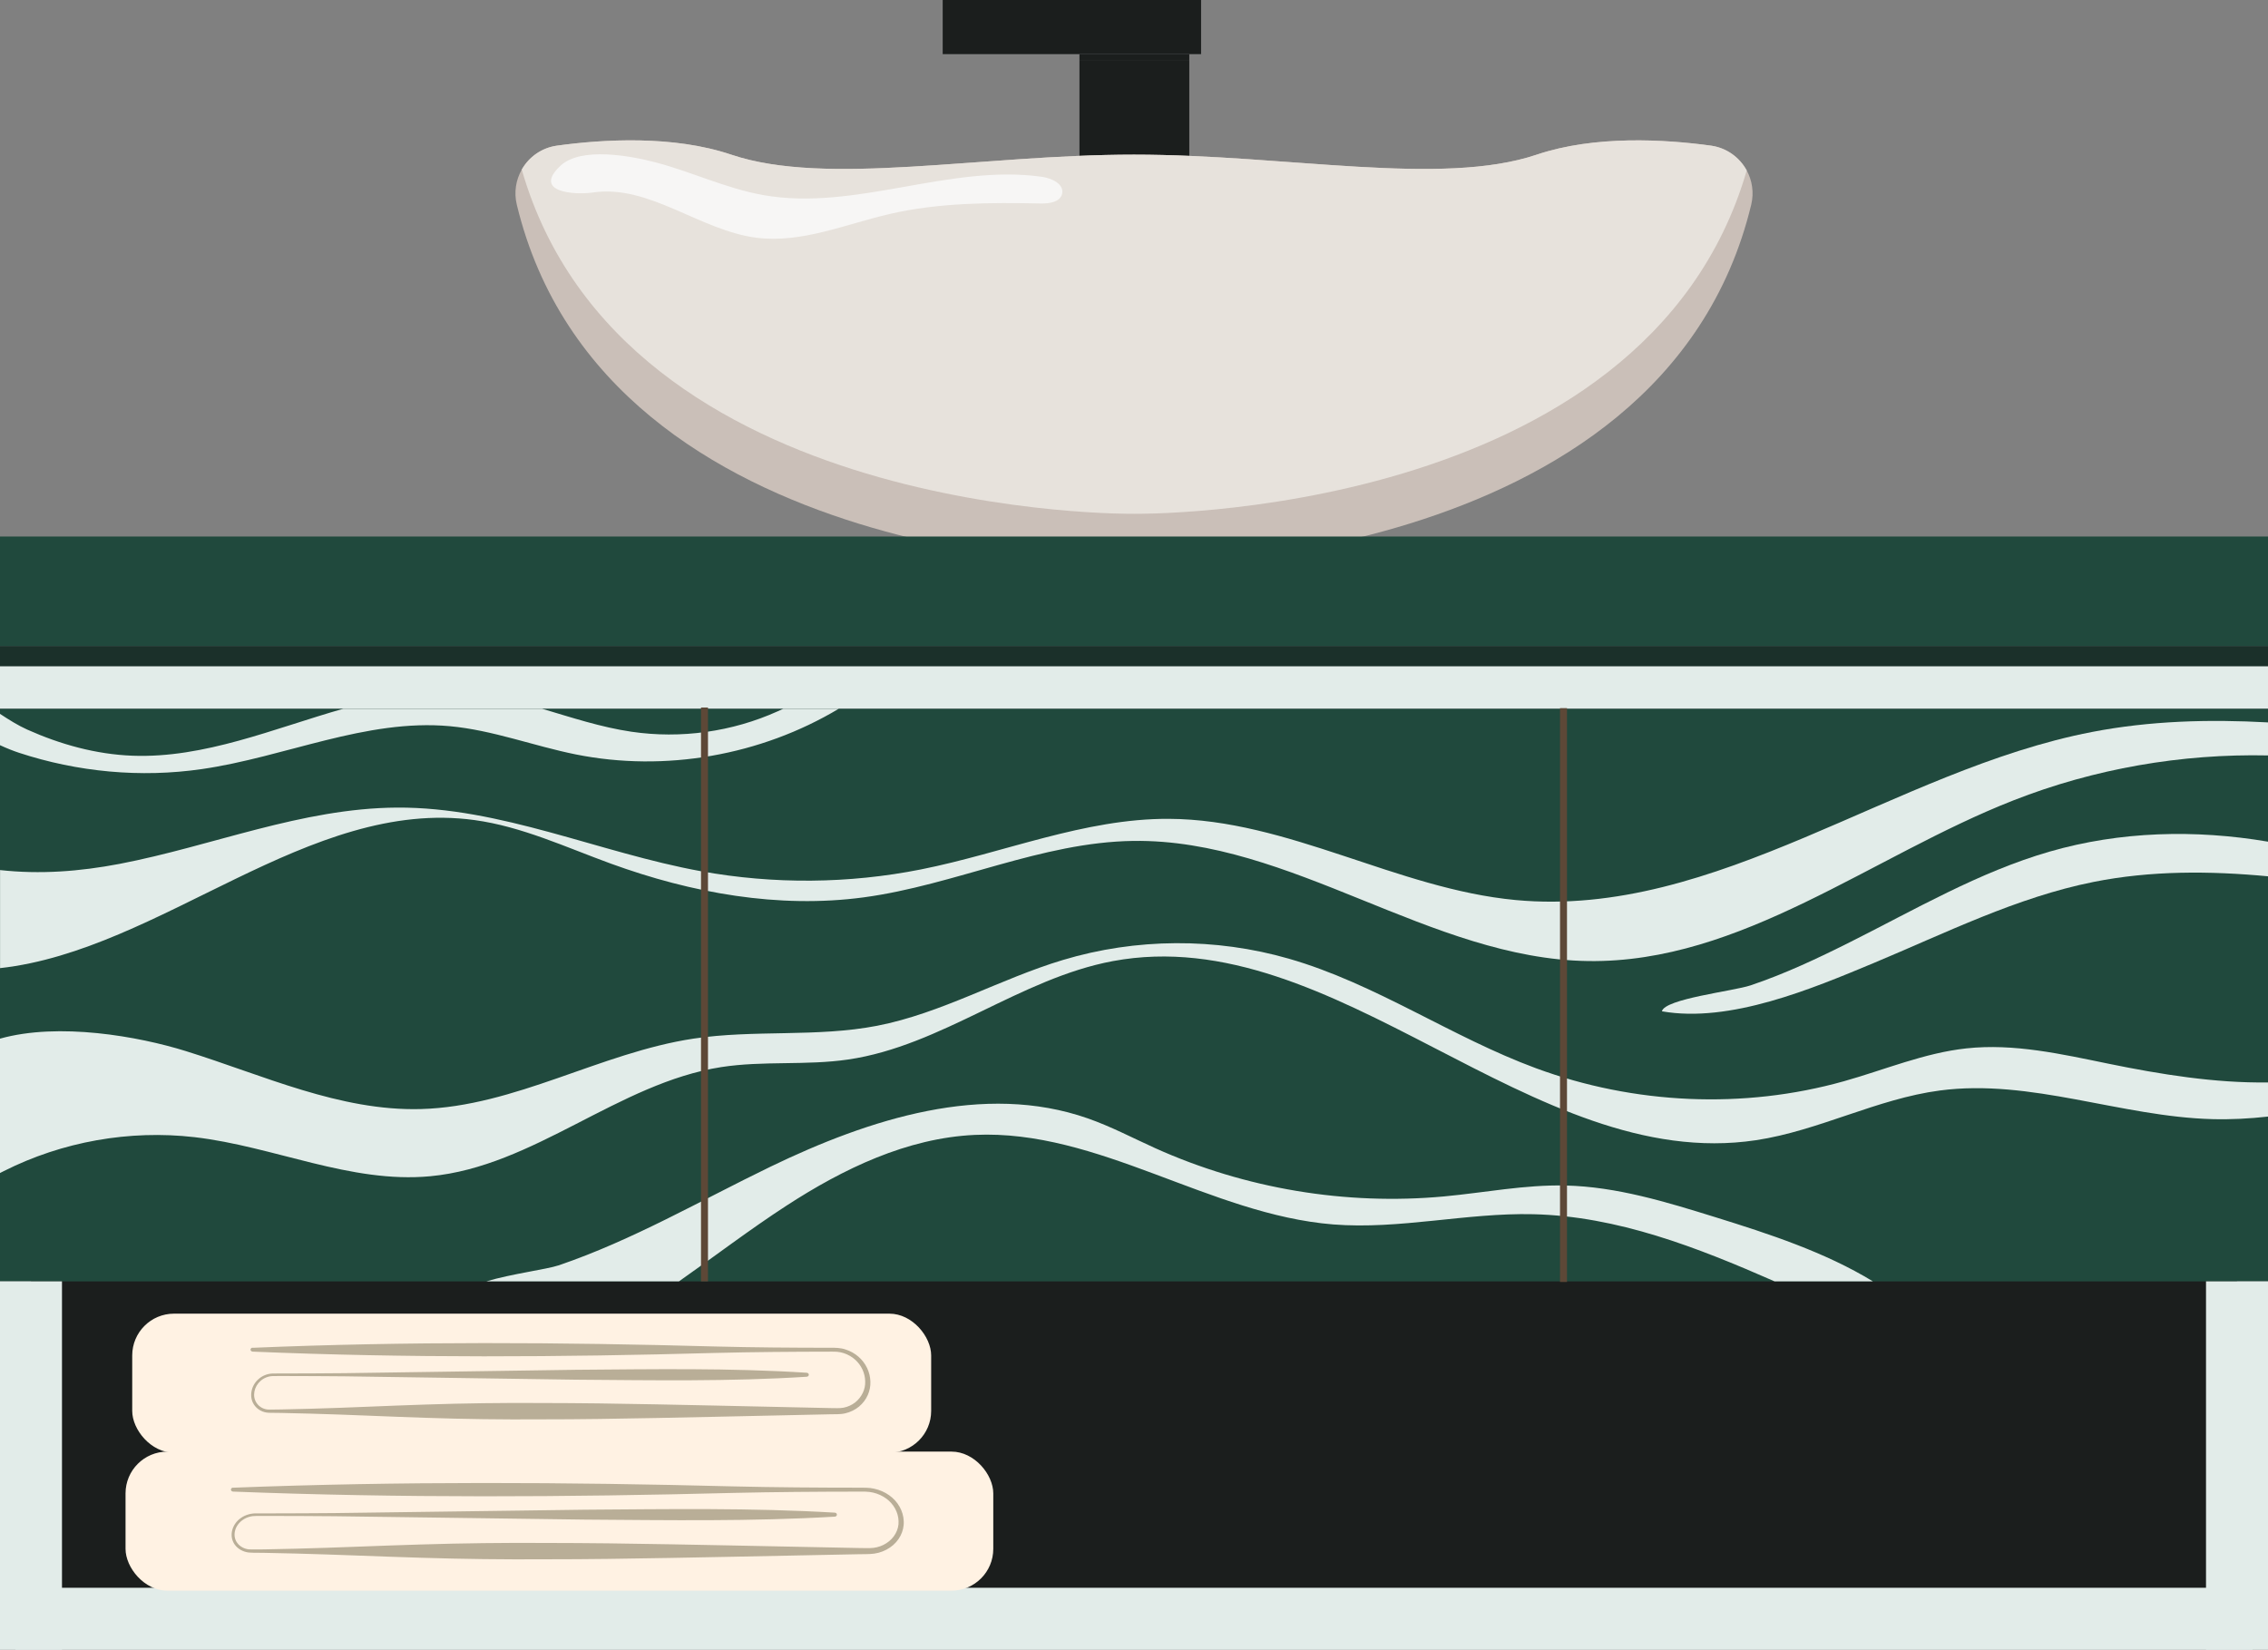 <svg xmlns="http://www.w3.org/2000/svg" id="Layer_2" data-name="Layer 2" viewBox="0 0 753.71 548.31"><rect x="0" y="0" width="753.71" height="548.31" fill="#808080" stroke="none"/><defs><style> .cls-1 { fill: #f7f6f5; } .cls-2 { fill: #e7e2dc; } .cls-3 { fill: #fff2e3; } .cls-4 { fill: #e2ece9; } .cls-5 { fill: #b9ae97; } .cls-6 { fill: #cabfb8; } .cls-7 { fill: #20493d; } .cls-8 { fill: #1b302a; } .cls-9 { fill: #1b1e1d; } .cls-10 { fill: #5d4837; } </style></defs><g id="_&#xCE;&#xD3;&#xC8;_1" data-name="&#x2014;&#xCE;&#xD3;&#xC8;_1"><g><g><rect class="cls-9" x="313.28" width="85.87" height="17.99"></rect><rect class="cls-9" x="358.73" y="17.99" width="36.5" height="1.93"></rect><rect class="cls-9" x="358.73" y="19.92" width="36.5" height="44.1"></rect></g><path class="cls-6" d="M581.98,68c-29.54,122.58-205.11,120.18-205.11,120.18,0,0-175.59,2.4-205.13-120.18-.99-4.12-.28-8.24,1.66-11.64,2.37-4.17,6.58-7.25,11.74-7.96,15.29-2.11,38.6-3.5,57.87,3,31.73,10.69,82.78,0,133.85,0s102.12,10.69,133.84,0c19.29-6.49,42.59-5.1,57.87-3,5.28,.73,9.56,3.94,11.91,8.24,1.81,3.34,2.46,7.34,1.5,11.36Z"></path><path class="cls-2" d="M580.48,56.64c-33.75,116.46-203.5,114.13-203.5,114.13,0,0-170.02,2.33-203.59-114.41,2.37-4.17,6.58-7.25,11.74-7.96,15.29-2.11,38.6-3.5,57.87,3,31.73,10.69,82.78,0,133.85,0s102.12,10.69,133.84,0c19.29-6.49,42.59-5.1,57.87-3,5.28,.73,9.56,3.94,11.91,8.24Z"></path><rect class="cls-7" x="0" y="178.32" width="753.71" height="36.36"></rect><rect class="cls-4" x="0" y="214.68" width="753.71" height="20.89"></rect><rect class="cls-9" x="10.3" y="401.71" width="733.11" height="136.3"></rect><rect class="cls-7" y="235.57" width="753.71" height="190.32"></rect><g><rect class="cls-4" x="0" y="425.88" width="20.6" height="122.43"></rect><rect class="cls-4" x="733.11" y="425.88" width="20.6" height="122.43"></rect></g><rect class="cls-4" x="366.56" y="166.31" width="20.6" height="743.41" transform="translate(914.87 161.15) rotate(90)"></rect><path class="cls-4" d="M753.71,240.08v11c-28.81-.62-57.74,4.4-84.56,14.92-47.33,18.55-90.48,54.12-141.32,53.42-52.46-.71-98.71-40.63-151.18-39.93-30.59,.4-59.3,14.68-89.63,18.76-28.29,3.8-57.22-1.45-84.04-11.22-14.93-5.44-29.55-12.32-45.3-14.47-55.07-7.56-104.12,43.27-157.66,49.21v-32.59c13.33,1.47,26.44,.47,39.71-2.06,30.75-5.9,60.48-18.51,92.17-18.71,34.52-.21,67.13,14.98,101.1,21.16,24.11,4.37,49.04,4.17,73.07-.61,27.56-5.49,54.27-16.95,82.37-16.81,39.59,.18,75.83,23.29,115.26,26.99,66.81,6.23,125.67-43.16,191.56-55.87,19.28-3.72,38.86-4.24,58.48-3.17Z"></path><path class="cls-4" d="M753.71,359.74v11.37c-6.12,.68-12.28,1.01-18.45,.85-30.46-.8-60.38-13.51-90.58-9.52-20.95,2.76-40.21,13.37-61.11,16.52-74.55,11.21-139.6-73.32-213.71-59.53-30.87,5.75-56.91,28.16-87.99,32.71-13.94,2.05-28.25,.36-42.17,2.52-34.24,5.31-62.26,33.07-96.75,36.28-26.45,2.48-51.91-9.93-78.31-12.99-21.6-2.49-43.93,1.47-63.36,11.27-.43,.22-.86,.44-1.29,.65v-44.66c19.6-5.5,46.03-.77,61.79,4.14,25.74,8.02,51.14,19.99,78.1,19.26,31.27-.86,59.65-18.74,90.58-23.41,20.18-3.04,40.98-.39,61.02-4.27,21.47-4.17,40.81-15.58,61.76-21.87,24.29-7.3,50.7-7.44,75.07-.43,28.83,8.29,54.03,26.05,82.19,36.43,32.56,12,68.92,13.69,102.33,4.29,13.54-3.81,26.69-9.4,40.67-10.91,15.79-1.71,31.6,1.9,47.17,5.09,17.29,3.54,35.41,6.49,53.04,6.23Z"></path><path class="cls-4" d="M622.4,425.88h-32.65c-25.89-11.36-52.22-21.66-80.22-22.32-22.2-.52-44.32,5.15-66.46,3.4-41.03-3.28-77.99-31.66-119.11-29.76-22.55,1.04-43.71,11.24-62.65,23.55-12.19,7.92-23.77,16.79-35.68,25.13h-64.01c8.13-2.46,20.06-3.99,24.01-5.32,24.6-8.36,47.15-21.54,70.45-32.81,32.86-15.88,70.92-28.11,105.37-16.06,7.74,2.7,15.01,6.55,22.46,9.92,29.92,13.48,63.36,19.07,96.04,16.03,13.45-1.25,26.81-3.93,40.32-3.62,16.99,.39,33.48,5.47,49.72,10.51,17.9,5.56,36.58,11.67,52.42,21.35Z"></path><path class="cls-4" d="M278.73,235.57c-25.92,15.51-57.7,21.11-87.34,15.18-14.04-2.82-27.64-8.08-41.9-9.39-27.91-2.54-54.73,10.26-82.44,14.26-20.31,2.95-41.27,.98-60.75-5.43-1.76-.58-3.96-1.44-6.3-2.52v-10.41c3.02,1.99,6.03,3.87,9.03,5.22,11.03,4.94,22.86,8.23,34.99,8.69,23.93,.9,46.89-9.02,70.06-15.61h66.06c9.82,2.91,19.59,6.15,29.7,7.64,16.4,2.42,33.48,.03,48.59-6.78,.62-.28,1.25-.56,1.88-.86h18.42Z"></path><g><rect class="cls-10" x="232.96" y="235.16" width="2.32" height="190.72"></rect><rect class="cls-10" x="518.43" y="235.36" width="2.32" height="190.72"></rect></g><rect class="cls-8" x="0" y="214.68" width="753.71" height="6.77"></rect><path class="cls-4" d="M753.71,279.74v11.51c-19.41-1.82-38.91-1.93-57.96,1.87-25.53,5.1-49.12,16.96-73.16,26.99-20.45,8.53-47.69,19.99-70.3,16.01,.96-4.17,23.69-6.69,29.43-8.61,11.39-3.83,22.29-8.96,33.01-14.34,21.71-10.88,42.91-23.32,66.38-30.12,23.49-6.79,48.43-7.41,72.6-3.31Z"></path><rect class="cls-3" x="43.94" y="436.61" width="265.51" height="46.22" rx="13.89" ry="13.89"></rect><path class="cls-1" d="M217.5,53.87c12.19,3.16,23.71,8.75,36.1,10.96,30.64,5.45,61.89-10.43,92.71-6.06,3.27,.46,7.42,2.46,6.65,5.67-.65,2.73-4.27,3.25-7.08,3.19-16.79-.34-33.76-.3-50.13,3.47-14.72,3.39-29.33,9.82-44.32,7.92-18.9-2.4-35.66-17.84-54.5-15.03-5.78,.86-20.14-.03-10.66-8.91,6.82-6.38,23.35-3.25,31.22-1.21Z"></path><rect class="cls-3" x="41.72" y="482.46" width="288.37" height="46.22" rx="13.89" ry="13.89"></rect><path class="cls-5" d="M77.46,494.46c55.4-2.16,110.8-1.86,166.2-.44,13.85,.33,27.7,.42,41.55,.43,.88,0,1.71-.01,2.62,.02,.92,.02,1.84,.12,2.73,.33,1.79,.39,3.48,1.14,4.92,2.16,2.91,2.04,4.73,5.27,4.85,8.59,.2,3.33-1.54,6.76-4.57,8.79-1.49,1.04-3.28,1.74-5.16,2.02-1.96,.26-3.6,.15-5.35,.21-27.7,.51-55.4,1.2-83.1,1.55-6.92,.1-13.85,.12-20.77,.13l-10.39,.02-10.39-.08c-13.85-.16-27.7-.65-41.55-1.17-6.92-.26-13.85-.49-20.77-.68l-10.39-.23-2.6-.03c-.88-.02-1.68,.02-2.67-.08-1.88-.23-3.62-1.22-4.63-2.65-2.07-2.94-.8-6.93,2.14-8.88,1.45-1.02,3.34-1.52,5.14-1.48h5.19c6.92,.02,13.85-.07,20.77-.1l83.1-1.12c27.7-.19,55.4-.65,83.1,.98,.41,.02,.72,.34,.69,.71-.02,.34-.33,.6-.69,.62-27.7,1.63-55.4,1.17-83.1,.98l-83.1-1.12c-6.92-.03-13.85-.12-20.77-.1h-5.19c-1.66-.03-3.27,.4-4.56,1.3-1.28,.88-2.24,2.16-2.59,3.58-.38,1.42-.16,2.93,.74,4.11,.87,1.19,2.35,1.98,3.9,2.13,1.58,.07,3.42,0,5.12,0l10.39-.23c6.92-.18,13.85-.41,20.77-.68,13.85-.52,27.7-1.01,41.55-1.17l10.39-.08,10.39,.02c6.92,.02,13.85,.04,20.77,.13,27.7,.35,55.4,1.04,83.1,1.55,1.71,0,3.55,.12,5.02-.05,1.55-.18,3.04-.72,4.31-1.55,2.57-1.62,4.19-4.46,4.04-7.33-.07-2.88-1.61-5.71-4.13-7.53-1.26-.91-2.73-1.58-4.3-1.95-1.56-.39-3.21-.34-4.98-.33-13.85,.02-27.7,.11-41.55,.43-55.4,1.42-110.8,1.72-166.2-.44-.41-.02-.73-.33-.71-.69,.02-.35,.33-.62,.71-.63Z"></path><path class="cls-5" d="M83.97,447.96c51.2-2.16,102.4-1.86,153.59-.44,12.8,.33,25.6,.42,38.4,.43,1.54-.03,3.39,.01,4.99,.55,1.62,.5,3.1,1.34,4.33,2.41,2.47,2.13,3.87,5.15,3.97,8.2,.15,3.06-1.17,6.21-3.75,8.37-1.29,1.07-2.88,1.86-4.61,2.26-.85,.2-1.79,.28-2.63,.29l-2.4,.03c-25.6,.51-51.2,1.2-76.8,1.55-6.4,.1-12.8,.12-19.2,.13l-9.6,.02-9.6-.08c-12.8-.16-25.6-.65-38.4-1.17-6.4-.26-12.8-.49-19.2-.67l-9.6-.23-2.4-.03c-.81-.03-1.57,.03-2.49-.1-1.77-.27-3.31-1.3-4.17-2.65-.9-1.34-1.09-2.98-.8-4.46,.28-1.49,1.07-2.92,2.29-3.99,1.2-1.08,2.85-1.79,4.58-1.87,1.66-.04,3.22-.01,4.83-.02,6.4,.02,12.8-.07,19.2-.1l76.8-1.12c25.6-.19,51.2-.65,76.8,.98,.41,.03,.72,.34,.69,.71-.03,.33-.33,.59-.69,.62-25.6,1.63-51.2,1.17-76.8,.98l-76.8-1.12c-6.4-.03-12.8-.12-19.2-.1-1.59,0-3.23-.02-4.77,.02-1.48,.07-2.91,.67-3.96,1.62-2.12,1.85-2.85,5.11-1.27,7.36,.75,1.12,2.05,1.93,3.46,2.11,.66,.09,1.51,.03,2.3,.03l2.4-.03,9.6-.23c6.4-.18,12.8-.41,19.2-.68,12.8-.52,25.6-1.01,38.4-1.17l9.6-.08,9.6,.02c6.4,.02,12.8,.04,19.2,.13,25.6,.35,51.2,1.04,76.8,1.55l2.4,.03c.77,0,1.43-.03,2.13-.17,1.38-.28,2.69-.88,3.78-1.72,2.17-1.72,3.47-4.35,3.35-7.02-.04-2.68-1.24-5.34-3.36-7.22-1.05-.94-2.33-1.68-3.72-2.14-.35-.11-.71-.19-1.07-.29l-1.1-.17c-.72-.05-1.51-.06-2.32-.05-12.8,.02-25.6,.11-38.4,.43-51.2,1.42-102.4,1.72-153.59-.44-.41-.02-.73-.33-.71-.69,.02-.34,.33-.62,.71-.63Z"></path></g></g></svg>